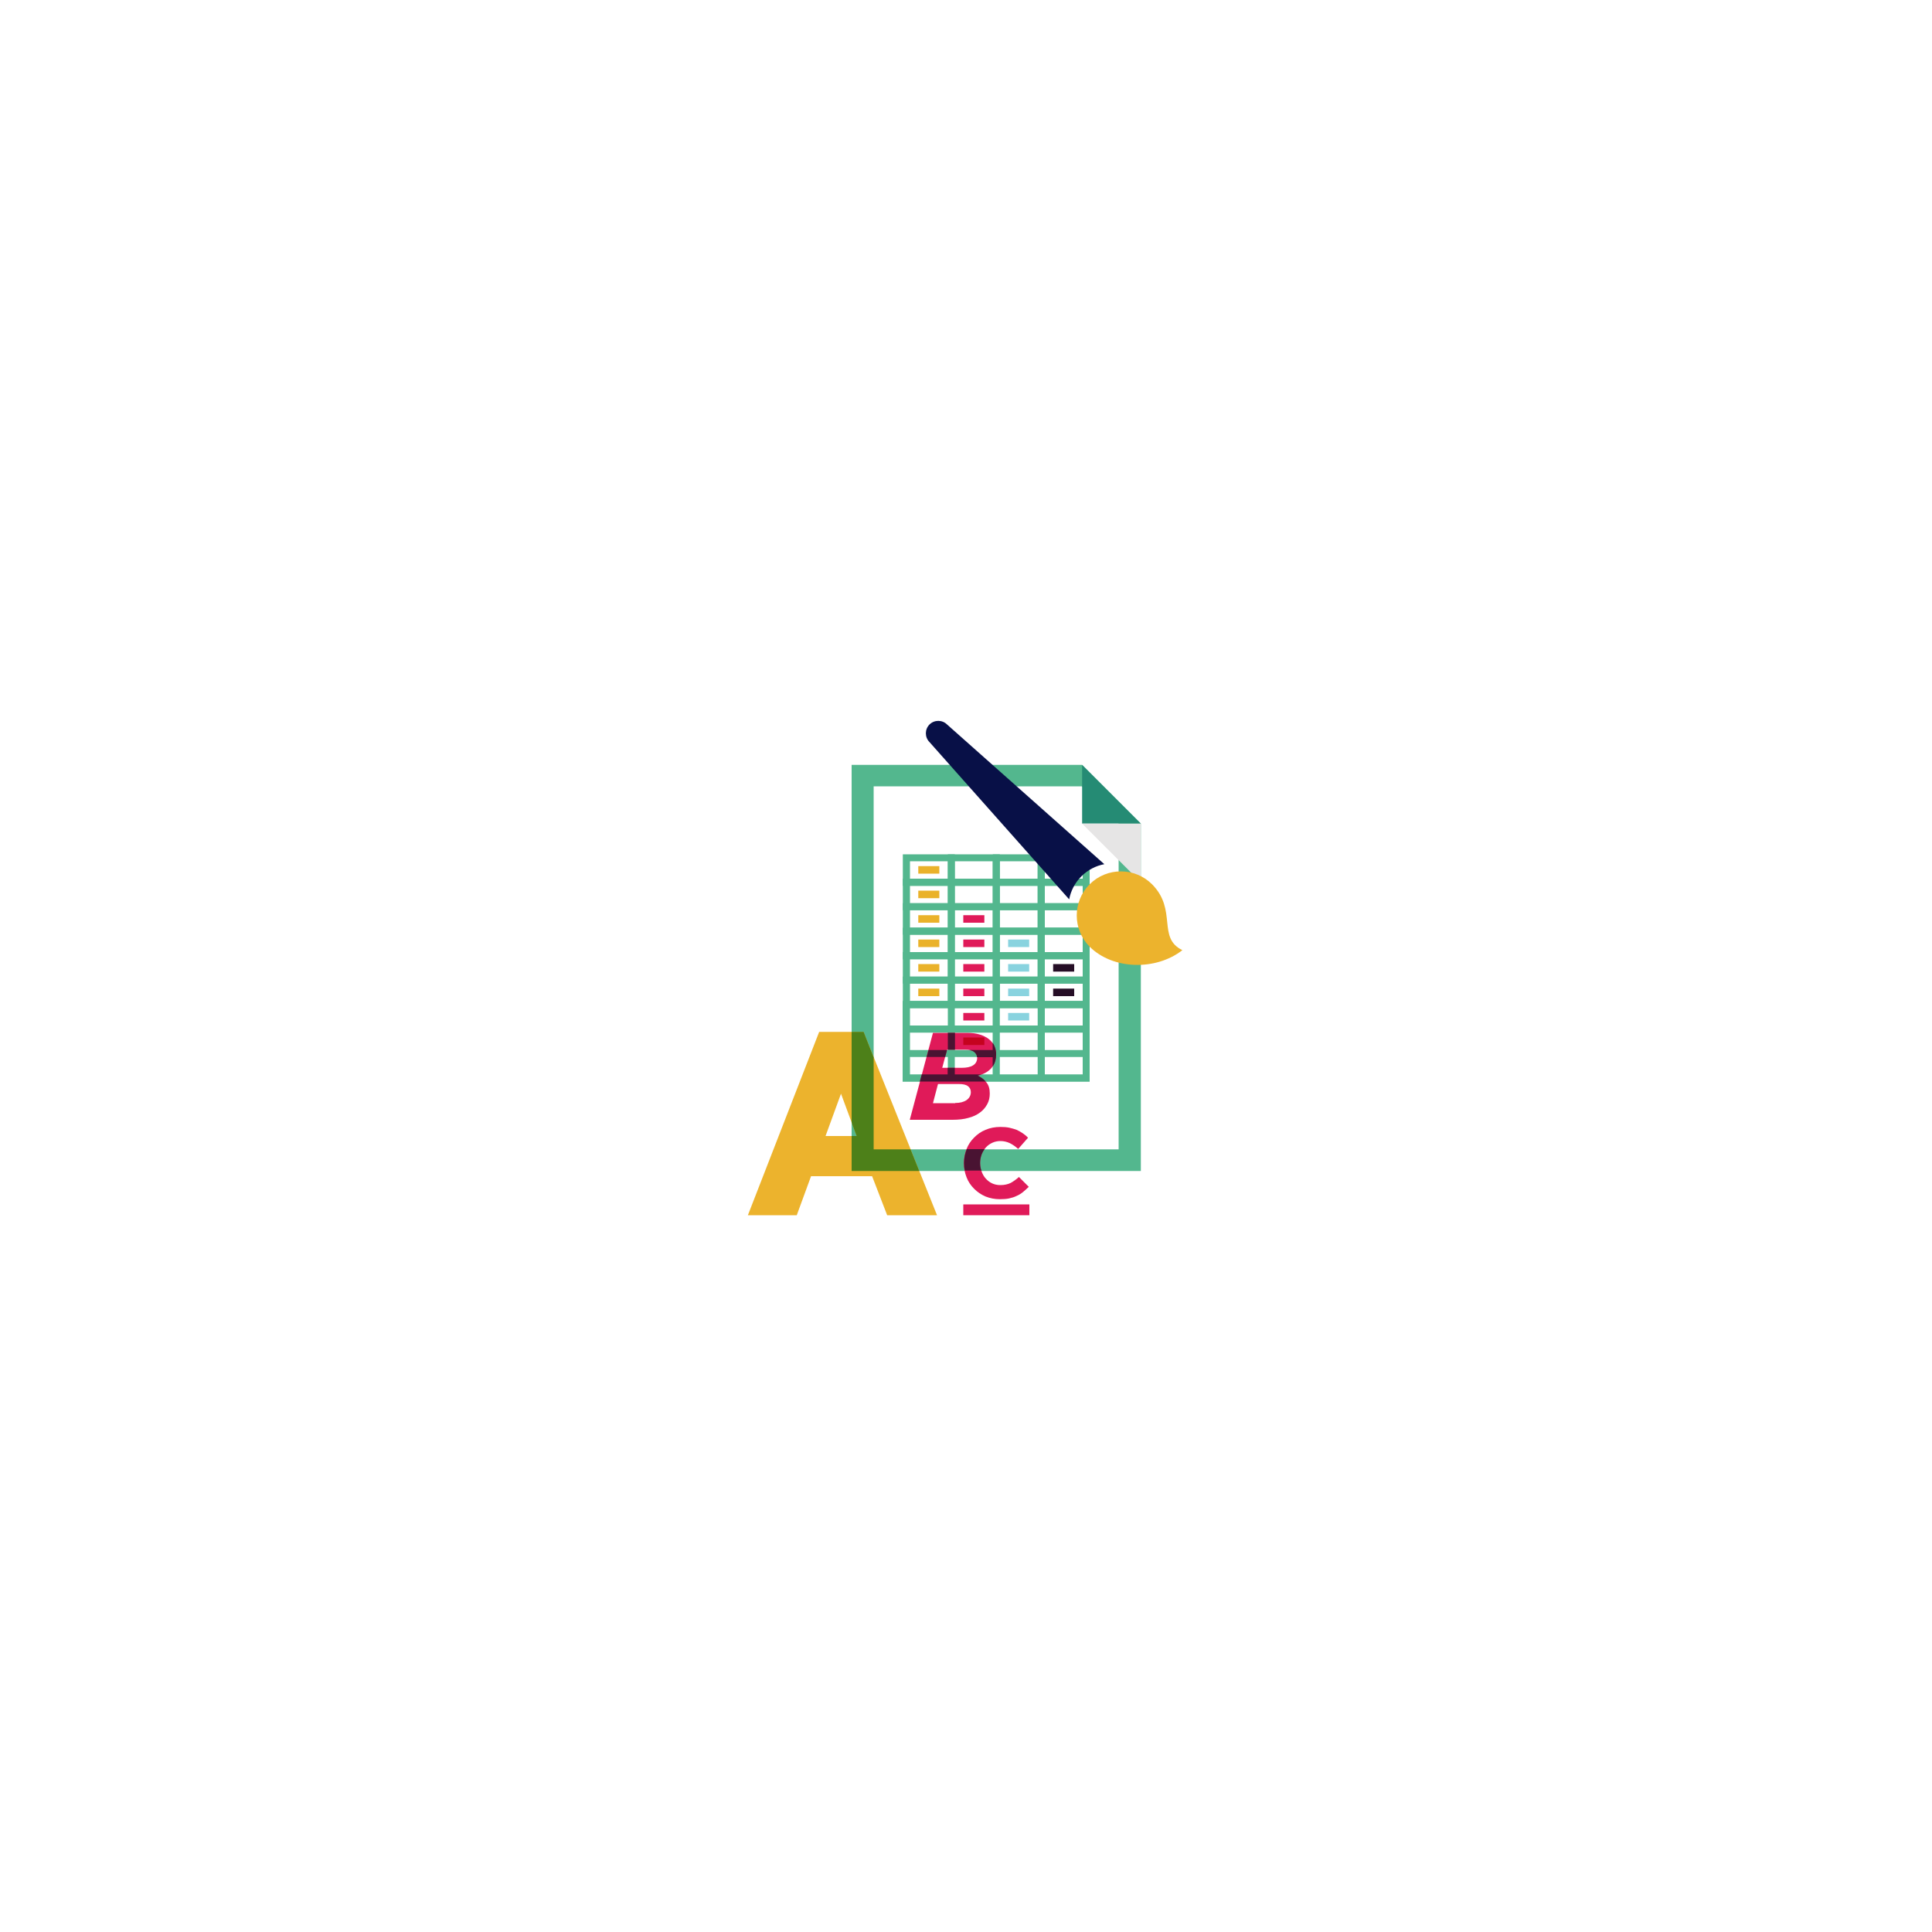 <?xml version="1.0" encoding="utf-8"?>
<!-- Generator: Adobe Illustrator 21.1.0, SVG Export Plug-In . SVG Version: 6.00 Build 0)  -->
<svg version="1.1" id="Layer_1" xmlns="http://www.w3.org/2000/svg" xmlns:xlink="http://www.w3.org/1999/xlink" x="0px" y="0px"
	 viewBox="0 0 1000 1000" style="enable-background:new 0 0 1000 1000;" xml:space="preserve">
<style type="text/css">
	.st0{fill:#53B78E;}
	.st1{fill:#258B74;}
	.st2{fill:#E6E5E5;}
	.st3{fill:#ECB32D;}
	.st4{fill:#081047;}
	.st5{fill:#E01A59;}
	.st6{fill:#491332;}
	.st7{fill:#4D8019;}
	.st8{fill:#EAB22A;}
	.st9{fill:#89D3DF;}
	.st10{fill:#260E26;}
	.st11{fill:#C5031F;}
</style>
<g>
	<path class="st0" d="M560.1,395.9H440.8v210.2h149.7V426.3L560.1,395.9z M579.1,594.9H452.2V407h107.8l19,19.2V594.9z"/>
	<polygon class="st1" points="590.5,426.3 560.1,426.3 560.1,395.9 	"/>
	<polygon class="st2" points="560.1,426.3 590.5,426.3 590.5,456.7 	"/>
	<g>
		<path class="st0" d="M494.2,458.5h-26.9v-16.3h26.9V458.5z M471,454.8h19.6v-9H471V454.8z"/>
	</g>
	<g>
		<path class="st0" d="M517.5,458.5h-26.9v-16.3h26.9V458.5z M494.2,454.8h19.6v-9h-19.6V454.8z"/>
	</g>
	<g>
		<path class="st0" d="M540.8,458.5h-26.9v-16.3h26.9V458.5z M517.5,454.8h19.6v-9h-19.6V454.8z"/>
	</g>
	<g>
		<path class="st0" d="M564,458.5h-26.9v-16.3H564V458.5z M540.8,454.8h19.6v-9h-19.6V454.8z"/>
	</g>
	<g>
		<path class="st0" d="M494.2,471.1h-26.9v-16.3h26.9V471.1z M471,467.5h19.6v-9H471V467.5z"/>
	</g>
	<g>
		<path class="st0" d="M517.5,471.1h-26.9v-16.3h26.9V471.1z M494.2,467.5h19.6v-9h-19.6V467.5z"/>
	</g>
	<g>
		<path class="st0" d="M540.8,471.1h-26.9v-16.3h26.9V471.1z M517.5,467.5h19.6v-9h-19.6V467.5z"/>
	</g>
	<g>
		<path class="st0" d="M564,471.1h-26.9v-16.3H564V471.1z M540.8,467.5h19.6v-9h-19.6V467.5z"/>
	</g>
	<g>
		<path class="st0" d="M494.2,483.8h-26.9v-16.3h26.9V483.8z M471,480.1h19.6v-9H471V480.1z"/>
	</g>
	<g>
		<path class="st0" d="M517.5,483.8h-26.9v-16.3h26.9V483.8z M494.2,480.1h19.6v-9h-19.6V480.1z"/>
	</g>
	<g>
		<path class="st0" d="M540.8,483.8h-26.9v-16.3h26.9V483.8z M517.5,480.1h19.6v-9h-19.6V480.1z"/>
	</g>
	<g>
		<path class="st0" d="M564,483.8h-26.9v-16.3H564V483.8z M540.8,480.1h19.6v-9h-19.6V480.1z"/>
	</g>
	<g>
		<path class="st0" d="M494.2,496.5h-26.9v-16.3h26.9V496.5z M471,492.8h19.6v-9H471V492.8z"/>
	</g>
	<g>
		<path class="st0" d="M517.5,496.5h-26.9v-16.3h26.9V496.5z M494.2,492.8h19.6v-9h-19.6V492.8z"/>
	</g>
	<g>
		<path class="st0" d="M540.8,496.5h-26.9v-16.3h26.9V496.5z M517.5,492.8h19.6v-9h-19.6V492.8z"/>
	</g>
	<g>
		<path class="st0" d="M564,496.5h-26.9v-16.3H564V496.5z M540.8,492.8h19.6v-9h-19.6V492.8z"/>
	</g>
	<g>
		<path class="st0" d="M494.2,509.1h-26.9v-16.3h26.9V509.1z M471,505.5h19.6v-9H471V505.5z"/>
	</g>
	<g>
		<path class="st0" d="M517.5,509.1h-26.9v-16.3h26.9V509.1z M494.2,505.5h19.6v-9h-19.6V505.5z"/>
	</g>
	<g>
		<path class="st0" d="M540.8,509.1h-26.9v-16.3h26.9V509.1z M517.5,505.5h19.6v-9h-19.6V505.5z"/>
	</g>
	<g>
		<path class="st0" d="M564,509.1h-26.9v-16.3H564V509.1z M540.8,505.5h19.6v-9h-19.6V505.5z"/>
	</g>
	<g>
		<path class="st0" d="M494.2,521.8h-26.9v-16.3h26.9V521.8z M471,518.1h19.6v-9H471V518.1z"/>
	</g>
	<g>
		<path class="st0" d="M517.5,521.8h-26.9v-16.3h26.9V521.8z M494.2,518.1h19.6v-9h-19.6V518.1z"/>
	</g>
	<g>
		<path class="st0" d="M540.8,521.8h-26.9v-16.3h26.9V521.8z M517.5,518.1h19.6v-9h-19.6V518.1z"/>
	</g>
	<g>
		<path class="st0" d="M564,521.8h-26.9v-16.3H564V521.8z M540.8,518.1h19.6v-9h-19.6V518.1z"/>
	</g>
	<path class="st0" d="M540.8,518.1h-3.7h-19.6h-3.7h-19.6h-3.7h-23.3v12.7v3.7v9v3.7v12.7h23.3h3.7h19.6h3.7h19.6h3.7H564v-12.7
		v-3.7v-9v-3.7v-12.7H540.8z M517.5,521.8h19.6v9h-19.6V521.8z M537.1,543.5h-19.6v-9h19.6V543.5z M494.2,534.5h19.6v9h-19.6V534.5z
		 M494.2,521.8h19.6v9h-19.6V521.8z M471,521.8h19.6v9H471V521.8z M471,534.5h19.6v9H471V534.5z M490.6,556.1H471v-9h19.6V556.1z
		 M513.8,556.1h-19.6v-9h19.6V556.1z M537.1,556.1h-19.6v-9h19.6V556.1z M560.4,556.1h-19.6v-9h19.6V556.1z M560.4,543.5h-19.6v-9
		h19.6V543.5z M540.8,530.8v-9h19.6v9H540.8z"/>
	<g>
		<path class="st3" d="M596.3,457.7c-8.9-8.9-23.4-8.9-32.3,0c-8.9,8.9-8.9,23.4,0,32.3c12,12,34.3,12.5,48,1.8
			C598.8,485.4,609.5,471,596.3,457.7z"/>
		<path class="st4" d="M571.6,447.3l-81.4-72.3c-2.5-2.5-6.6-2.5-9.1,0s-2.5,6.6,0,9.1l72.3,81.4c0.8-4.3,2.9-8.5,6.3-11.9
			C563.1,450.2,567.3,448.1,571.6,447.3z"/>
	</g>
	<path class="st3" d="M447,534.1H424L387.1,629h25.3l7.4-20.2h31.6l7.8,20.2h25.8L447,534.1z M443.4,588h-16.1l8-21.9L443.4,588z"/>
	<path class="st5" d="M482.9,534.6h17.5c2.7,0,4.9,0.3,6.8,0.9c1.9,0.6,3.5,1.4,4.7,2.4c1.2,1,2.2,2.2,2.8,3.5
		c0.6,1.3,0.9,2.8,0.9,4.3c0,3-0.9,5.4-2.6,7.3c-1.8,1.9-4.1,3.1-7,3.8c1.9,0.9,3.4,2,4.6,3.5c1.2,1.5,1.7,3.3,1.7,5.7
		c0,2-0.4,3.9-1.3,5.5c-0.9,1.7-2.1,3.1-3.7,4.3c-1.6,1.2-3.6,2.2-6,2.8c-2.4,0.7-5.2,1-8.3,1h-22.1L482.9,534.6z M494.4,570.9
		c2.5,0,4.4-0.5,5.9-1.5c1.4-1,2.2-2.4,2.2-4.1c0-1.3-0.5-2.4-1.5-3.1c-1-0.8-2.6-1.1-4.6-1.1h-10.9l-2.6,9.9H494.4z M497.7,552.7
		c2.6,0,4.6-0.4,6-1.3c1.4-0.9,2.1-2.2,2.1-4.1c0-1.1-0.5-2.1-1.5-2.9c-1-0.8-2.6-1.1-4.8-1.1h-9.3l-2.5,9.4H497.7z"/>
	<g>
		<rect x="490.6" y="534.6" class="st6" width="3.7" height="8.7"/>
		<path class="st6" d="M494.2,556.1v-3.4h-3.7v3.4h-13.4l-1,3.7h14.4h3.7h16c-1.1-1.3-2.5-2.3-4.2-3.1c0.7-0.2,1.4-0.4,2.1-0.6
			H494.2z"/>
		<path class="st6" d="M513.8,539.8v3.7h-12.1c1.1,0.2,1.9,0.5,2.5,1c0.9,0.7,1.4,1.6,1.5,2.7h8.1v4.8c1.2-1.7,1.8-3.8,1.8-6.3
			c0-1.5-0.3-2.9-0.9-4.3C514.5,540.8,514.2,540.3,513.8,539.8z"/>
		<polygon class="st6" points="479.6,547.1 489.2,547.1 490.2,543.5 480.6,543.5 		"/>
	</g>
	<g>
		<rect x="498.6" y="623.4" class="st5" width="34.2" height="5.6"/>
	</g>
	<path class="st5" d="M529.5,617c-1,0.8-2.1,1.5-3.3,2c-1.2,0.6-2.5,1-3.9,1.3s-3,0.4-4.8,0.4c-2.7,0-5.1-0.5-7.4-1.4
		c-2.3-1-4.2-2.3-5.9-4c-1.7-1.7-3-3.6-3.9-5.9c-0.9-2.3-1.4-4.7-1.4-7.3V602c0-2.6,0.5-5,1.4-7.3c0.9-2.3,2.2-4.2,3.9-5.9
		c1.7-1.7,3.6-3.1,5.9-4c2.3-1,4.9-1.5,7.7-1.5c1.7,0,3.2,0.1,4.6,0.4c1.4,0.3,2.7,0.7,3.8,1.1c1.1,0.5,2.2,1.1,3.2,1.8
		c1,0.7,1.9,1.4,2.7,2.3l-5.1,5.8c-1.4-1.3-2.9-2.3-4.3-3c-1.5-0.7-3.1-1.1-4.9-1.1c-1.5,0-2.9,0.3-4.2,0.9
		c-1.3,0.6-2.4,1.4-3.3,2.4c-0.9,1-1.7,2.2-2.2,3.6c-0.5,1.4-0.8,2.8-0.8,4.4v0.1c0,1.6,0.3,3,0.8,4.4c0.5,1.4,1.2,2.6,2.1,3.6
		c0.9,1,2,1.9,3.3,2.5c1.3,0.6,2.7,0.9,4.3,0.9c2.1,0,3.8-0.4,5.3-1.1c1.4-0.8,2.9-1.8,4.3-3.1l5.1,5.1
		C531.4,615.3,530.5,616.2,529.5,617z"/>
	<path class="st6" d="M507.3,602v-0.1c0-1.6,0.3-3,0.8-4.4c0.4-1,0.9-1.9,1.5-2.7h-9.2c-0.9,2.2-1.4,4.6-1.4,7.1v0.1
		c0,1.4,0.1,2.7,0.4,3.9h8.6C507.5,604.8,507.3,603.4,507.3,602z"/>
	<polygon class="st7" points="471.3,594.9 452.2,594.9 452.2,547.3 447,534.1 440.8,534.1 440.8,581 443.4,588 440.8,588 
		440.8,606.1 475.8,606.1 	"/>
	<rect x="475.3" y="448.3" class="st8" width="10.9" height="3.9"/>
	<rect x="475.3" y="461" class="st8" width="10.9" height="3.9"/>
	<rect x="475.3" y="473.7" class="st8" width="10.9" height="3.9"/>
	<rect x="498.6" y="473.7" class="st5" width="10.9" height="3.9"/>
	<rect x="498.6" y="486.3" class="st5" width="10.9" height="3.9"/>
	<rect x="521.8" y="486.3" class="st9" width="10.9" height="3.9"/>
	<rect x="498.6" y="499" class="st5" width="10.9" height="3.9"/>
	<rect x="521.8" y="499" class="st9" width="10.9" height="3.9"/>
	<rect x="498.6" y="511.7" class="st5" width="10.9" height="3.9"/>
	<rect x="545.1" y="499" class="st10" width="10.9" height="3.9"/>
	<rect x="545.1" y="511.7" class="st10" width="10.9" height="3.9"/>
	<rect x="521.8" y="511.7" class="st9" width="10.9" height="3.9"/>
	<rect x="498.6" y="524.3" class="st5" width="10.9" height="3.9"/>
	<rect x="521.8" y="524.3" class="st9" width="10.9" height="3.9"/>
	<rect x="498.6" y="537" class="st5" width="10.9" height="3.9"/>
	<rect x="498.6" y="537" class="st11" width="10.9" height="3.9"/>
	<rect x="475.3" y="486.3" class="st8" width="10.9" height="3.9"/>
	<rect x="475.3" y="499" class="st8" width="10.9" height="3.9"/>
	<rect x="475.3" y="511.7" class="st8" width="10.9" height="3.9"/>
</g>
</svg>
